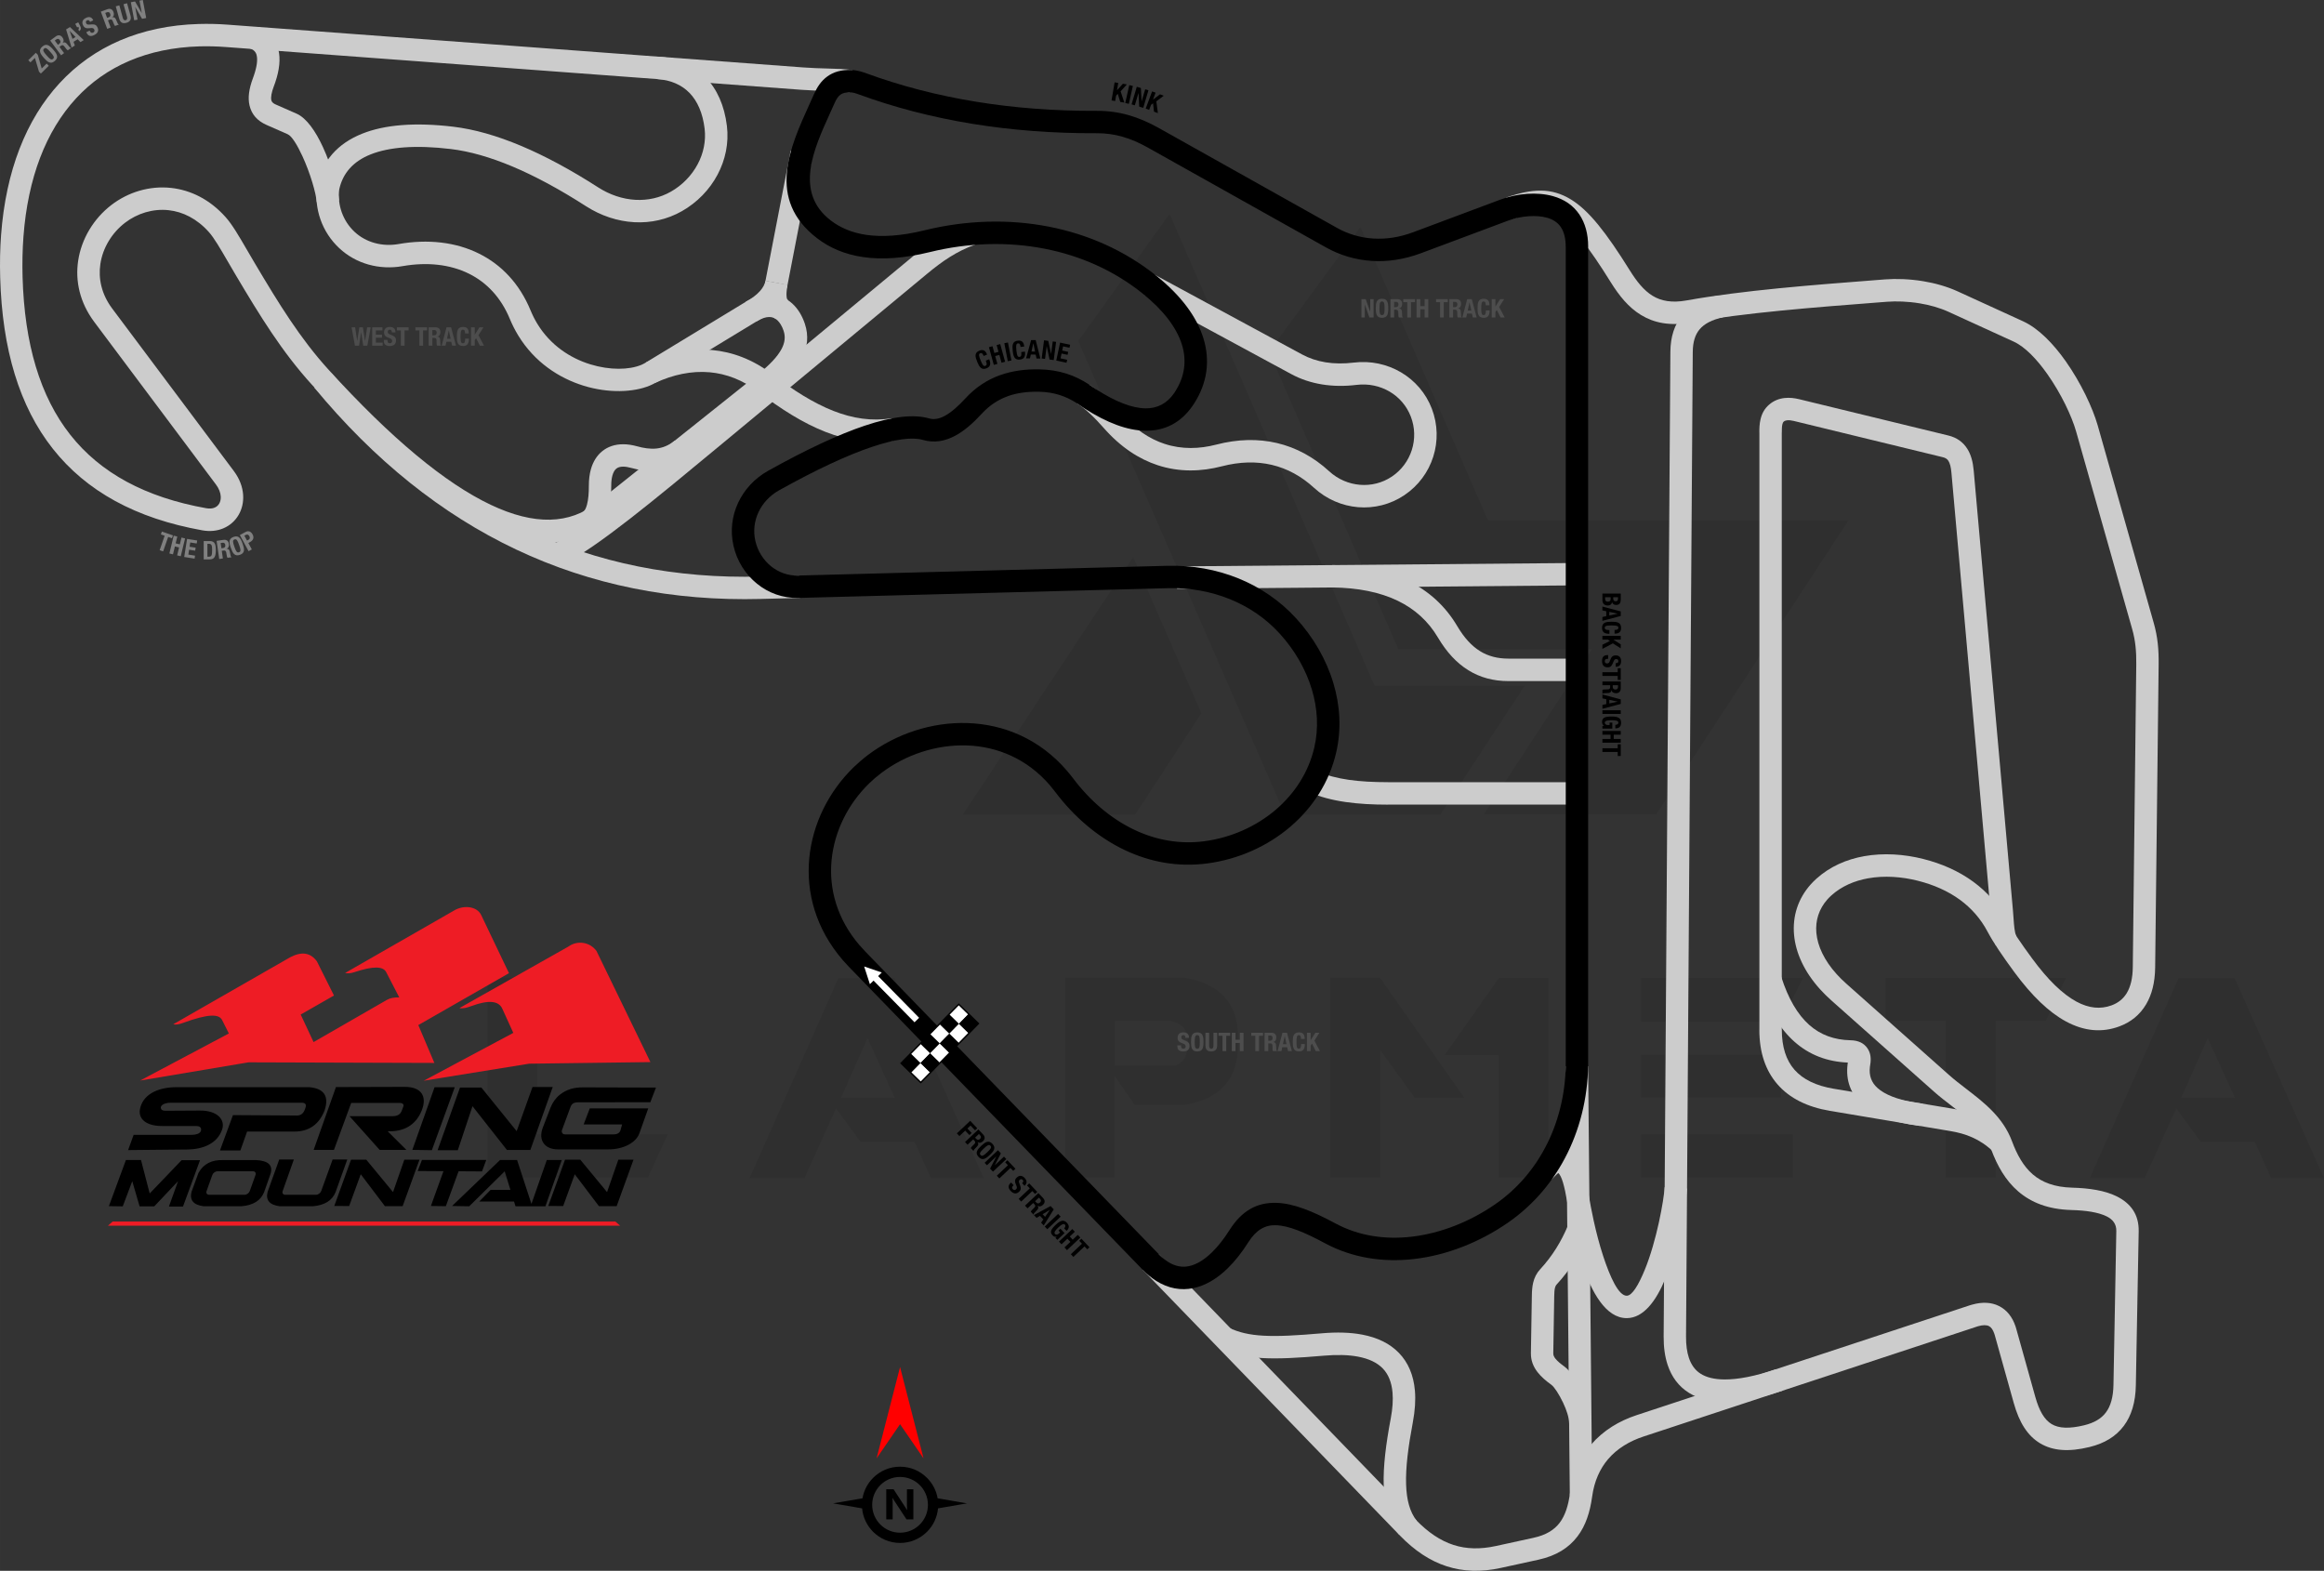<?xml version="1.0" encoding="UTF-8"?>
<!DOCTYPE svg PUBLIC "-//W3C//DTD SVG 1.1//EN" "http://www.w3.org/Graphics/SVG/1.1/DTD/svg11.dtd">
<!-- Creator: CorelDRAW 2020 (64-Bit) -->
<svg xmlns="http://www.w3.org/2000/svg" xml:space="preserve" width="255.383mm" height="172.616mm" version="1.1" style="shape-rendering:geometricPrecision; text-rendering:geometricPrecision; image-rendering:optimizeQuality; fill-rule:evenodd; clip-rule:evenodd"
viewBox="0 0 5423 3665.47"
 xmlns:xlink="http://www.w3.org/1999/xlink"
 xmlns:xodm="http://www.corel.com/coreldraw/odm/2003">
 <rect x="0" y="0" width="5423" height="3665.47" fill="#333333" stroke="none"/>
 <defs>
  <style type="text/css">
   <![CDATA[
    .fil6 {fill:black}
    .fil8 {fill:black}
    .fil5 {fill:#EE1C25}
    .fil9 {fill:white}
    .fil1 {fill:black;fill-rule:nonzero}
    .fil3 {fill:#4D4D4D;fill-rule:nonzero}
    .fil4 {fill:gray;fill-rule:nonzero}
    .fil7 {fill:#CCCCCC;fill-rule:nonzero}
    .fil2 {fill:red;fill-rule:nonzero}
    .fil10 {fill:white;fill-rule:nonzero}
    .fil0 {fill:black;fill-opacity:0.071}
   ]]>
  </style>
 </defs>
 <g id="Layer_x0020_1">
  <path class="fil0" d="M1137.75 2748.18l0 -466.86 115.94 0 0 365.61 304.55 0 -46.38 101.26 -374.11 0zm1378.17 -1952.48l482.32 1105.32 362.52 0 197.1 -300.68 -350.15 0 -478.46 -1101.46 -213.34 296.81zm658.56 -265.9l297.59 684.06 841.75 0 -449.09 686.39 -401.94 0 0 -0.77 251.98 -384.93 -452.18 0 -301.45 -694.11 213.34 -290.63zm-371.02 1134.69l-154.59 236.53 -401.93 0 0 -0.77 397.3 -600.59 159.23 364.83zm-507.83 1084.45l-123.67 0 -37.87 -84.25 -125.99 0 -57.2 -78.07 -73.43 162.32 -128.31 0 207.15 -466.86 130.63 0 208.7 466.86zm-207.92 -187.06l-63.38 -139.13 -61.84 139.13 125.22 0zm514.02 -75.75l140.68 0c20.1,-6.19 30.14,-24.74 29.37,-55.65 0,-25.51 -12.37,-41.74 -38.65,-47.92l-131.4 0 0 103.58zm46.38 92.76l-47.15 -68.02 0 237.29 -115.94 0 0 -466.86 279.04 0c81.93,14.69 123.67,58.75 124.44,133.72l0 27.83c-0.77,75.75 -41.74,121.35 -122.9,135.27l-117.49 -0 0 0.78zm769.09 -17.01l-115.94 0 -80.39 -111.3 -0 297.58 -116.71 0 0 -466.86 115.94 0 197.11 280.58zm80.39 -279.81l115.94 0 0 466.09 -116.71 0 0 -285.99 -125.99 0 126.77 -180.1zm686.38 364.84l0 101.26 -354.78 0 0 -101.26 354.78 0zm-27.82 -185.51l0 99.71 -326.96 0 0 -99.71 326.96 0zm51.01 -179.33l-51.01 102.03 -326.96 0 0 -102.03 377.97 0zm332.37 100.49l-139.91 0 0 -100.49 421.26 0 -47.15 100.49 -116.72 0 0 365.61 -116.72 0 0 -365.61 -0.77 0zm883.49 366.38l-123.67 0 -37.87 -84.25 -125.99 0 -57.2 -78.07 -73.43 162.32 -128.31 0 207.15 -466.86 130.63 0 208.7 466.86zm-207.92 -187.06l-63.38 -139.13 -61.84 139.13 125.22 0z"/>
  <g id="_1817934678384">
   <g>
    <path class="fil1" d="M2100.26 3422.54c24.53,0 46.77,9.96 62.87,26.06l0.05 0.05c12.7,12.7 21.57,29.21 24.76,47.66l68.59 11.82 -67.67 11.66c-1.96,21.28 -11.4,40.38 -25.68,54.65l-0.05 0c-16.1,16.09 -38.33,26.06 -62.87,26.06 -24.57,0 -46.82,-9.96 -62.91,-26.06 -14.27,-14.27 -23.72,-33.38 -25.67,-54.65l-67.67 -11.66 68.59 -11.82c3.19,-18.45 12.06,-34.96 24.75,-47.66l0 -0.05c16.1,-16.1 38.35,-26.06 62.91,-26.06zm31.03 122.96l-15.97 0 -28.98 -44.17c-1.69,-2.58 -2.88,-4.52 -3.53,-5.82l-0.19 0c0.25,2.48 0.38,6.28 0.38,11.36l0 38.63 -14.96 0 0 -70.29 17.07 0 27.89 42.78c1.27,1.94 2.44,3.85 3.53,5.74l0.2 0c-0.27,-1.62 -0.4,-4.85 -0.4,-9.65l0 -38.87 14.96 0 0 70.29zm14.99 -80.01c-11.76,-11.75 -28.04,-19.02 -46.02,-19.02 -17.96,0 -34.23,7.28 -45.99,19.05 -11.78,11.74 -19.05,28.02 -19.05,46 0,17.96 7.29,34.23 19.05,45.99 11.76,11.76 28.03,19.05 45.99,19.05 17.98,0 34.25,-7.27 46.02,-19.02 11.74,-11.79 19.03,-28.06 19.03,-46.02 0,-17.98 -7.27,-34.25 -19.03,-46.02z"/>
    <polygon class="fil2" points="2100.26,3323.41 2045.49,3403.09 2100.26,3190.04 2155.03,3403.09 "/>
   </g>
   <path class="fil3" d="M2747.34 2439.41l0 1.74c0,7.91 3.84,12.46 13.6,12.46 9.35,0 14.86,-4.07 14.86,-13.13 0,-5.21 -1.68,-8.51 -8.15,-11.32l-6.65 -2.88c-3.66,-1.56 -4.44,-3.18 -4.44,-5.81 0,-2.52 1.02,-4.97 4.91,-4.97 3.3,0 4.68,2.34 4.68,6.35l8.27 0 0 -1.2c0,-8.21 -5.57,-11.51 -13.24,-11.51 -8.15,0 -13.24,4.26 -13.24,12.59 0,7.13 3.54,10.31 11.21,12.94 5.69,1.98 7.67,3.42 7.67,7.31 0,3.6 -2.52,5.27 -5.15,5.27 -4.55,0 -5.69,-2.58 -5.69,-6.59l0 -1.26 -8.63 0zm31.88 -8.03c0,13 1.62,22.23 14.56,22.23 12.94,0 14.56,-9.23 14.56,-22.23 0,-13 -1.62,-22.23 -14.56,-22.23 -12.94,0 -14.56,9.23 -14.56,22.23zm8.63 0c0,-11.45 0.84,-15.88 5.93,-15.88 5.09,0 5.93,4.43 5.93,15.88 0,11.51 -0.84,15.88 -5.93,15.88 -5.09,0 -5.93,-4.38 -5.93,-15.88zm25.05 -21.4l0 29.85c0,11.45 6.65,13.78 13.66,13.78 7.01,0 13.66,-2.88 13.66,-13.78l0 -29.85 -8.63 0 0 29.85c0,4.26 -1.02,7.43 -5.03,7.43 -4.02,0 -5.03,-3.18 -5.03,-7.43l0 -29.85 -8.63 0zm30.5 0l0 7.07 9.35 0 0 35.72 8.63 0 0 -35.72 9.35 0 0 -7.07 -27.33 0zm31.04 42.79l8.63 0 0 -19 10.07 0 0 19 8.63 0 0 -42.79 -8.63 0 0 16.36 -10.07 0 0 -16.36 -8.63 0 0 42.79zm45.43 -42.79l0 7.07 9.35 0 0 35.72 8.63 0 0 -35.72 9.35 0 0 -7.07 -27.33 0zm39.67 6.35l4.07 0c3.9,0 5.99,1.98 5.99,5.93 0,4.61 -2.34,6.41 -6.47,6.41l-3.6 0 0 -12.35zm-8.63 36.44l8.63 0 0 -18.1 4.61 0c3.48,0 4.98,2.04 5.09,5.39l0.24 8.21c0.06,1.68 0.24,3.3 1.08,4.5l9.35 0 0 -0.36c-1.62,-0.84 -1.86,-3.18 -1.92,-7.67 -0.12,-9.05 -1.02,-12.28 -6.89,-13.06l0 -0.12c4.85,-1.02 7.13,-4.85 7.13,-10.55 0,-7.31 -4.31,-11.03 -11.39,-11.03l-15.94 0 0 42.79zm30.32 0l8.99 0 1.98 -9.05 11.39 0 1.98 9.05 8.99 0 -11.33 -42.79 -10.67 0 -11.33 42.79zm16.6 -35.36l0.12 0 4.13 19.24 -8.39 0 4.13 -19.24zm46.63 7.01c0,-6.23 -0.9,-15.28 -13.24,-15.28 -12.94,0 -14.56,9.23 -14.56,22.23 0,13 1.62,22.23 14.56,22.23 11.33,0 13.6,-7.97 13.6,-17.2l-8.63 0c0,9.23 -2.28,10.85 -5.39,10.85 -3.72,0 -5.51,-2.34 -5.51,-15.28 0,-12.11 1.02,-16.48 5.39,-16.48 3.89,0 5.15,2.7 5.15,8.93l8.63 0zm5.27 -14.44l0 42.79 8.63 0 0 -12.7 3.18 -4.85 8.81 17.56 9.71 0 -12.94 -24.45 11.63 -18.34 -9.35 0 -10.91 17.14 -0.12 0 0 -17.14 -8.63 0z"/>
   <path class="fil3" d="M3176.87 697.99l0 42.79 7.91 0 0 -29.96 0.12 0 10.55 29.96 9.83 0 0 -42.79 -7.91 0 0 29.31 -0.12 0 -10.43 -29.31 -9.95 0zm33.5 21.4c0,13 1.62,22.23 14.56,22.23 12.94,0 14.56,-9.23 14.56,-22.23 0,-13 -1.62,-22.23 -14.56,-22.23 -12.94,0 -14.56,9.23 -14.56,22.23zm8.63 0c0,-11.45 0.84,-15.88 5.93,-15.88 5.09,0 5.93,4.43 5.93,15.88 0,11.51 -0.84,15.88 -5.93,15.88 -5.09,0 -5.93,-4.38 -5.93,-15.88zm34.22 -15.04l4.07 0c3.9,0 5.99,1.98 5.99,5.93 0,4.61 -2.34,6.41 -6.47,6.41l-3.6 0 0 -12.35zm-8.63 36.44l8.63 0 0 -18.1 4.61 0c3.48,0 4.98,2.04 5.09,5.39l0.24 8.21c0.06,1.68 0.24,3.3 1.08,4.5l9.35 0 0 -0.36c-1.62,-0.84 -1.86,-3.18 -1.92,-7.67 -0.12,-9.05 -1.02,-12.28 -6.89,-13.06l0 -0.12c4.85,-1.02 7.13,-4.85 7.13,-10.55 0,-7.31 -4.31,-11.03 -11.39,-11.03l-15.94 0 0 42.79zm29.96 -42.79l0 7.07 9.35 0 0 35.72 8.63 0 0 -35.72 9.35 0 0 -7.07 -27.33 0zm31.04 42.79l8.63 0 0 -19 10.07 0 0 19 8.63 0 0 -42.79 -8.63 0 0 16.36 -10.07 0 0 -16.36 -8.63 0 0 42.79zm45.43 -42.79l0 7.07 9.35 0 0 35.72 8.63 0 0 -35.72 9.35 0 0 -7.07 -27.33 0zm39.67 6.35l4.07 0c3.9,0 5.99,1.98 5.99,5.93 0,4.61 -2.34,6.41 -6.47,6.41l-3.6 0 0 -12.35zm-8.63 36.44l8.63 0 0 -18.1 4.61 0c3.48,0 4.98,2.04 5.09,5.39l0.24 8.21c0.06,1.68 0.24,3.3 1.08,4.5l9.35 0 0 -0.36c-1.62,-0.84 -1.86,-3.18 -1.92,-7.67 -0.12,-9.05 -1.02,-12.28 -6.89,-13.06l0 -0.12c4.85,-1.02 7.13,-4.85 7.13,-10.55 0,-7.31 -4.31,-11.03 -11.39,-11.03l-15.94 0 0 42.79zm30.32 0l8.99 0 1.98 -9.05 11.39 0 1.98 9.05 8.99 0 -11.33 -42.79 -10.67 0 -11.33 42.79zm16.6 -35.36l0.12 0 4.13 19.24 -8.39 0 4.13 -19.24zm46.63 7.01c0,-6.23 -0.9,-15.28 -13.24,-15.28 -12.94,0 -14.56,9.23 -14.56,22.23 0,13 1.62,22.23 14.56,22.23 11.33,0 13.6,-7.97 13.6,-17.2l-8.63 0c0,9.23 -2.28,10.85 -5.39,10.85 -3.72,0 -5.51,-2.34 -5.51,-15.28 0,-12.11 1.02,-16.48 5.39,-16.48 3.89,0 5.15,2.7 5.15,8.93l8.63 0zm5.27 -14.44l0 42.79 8.63 0 0 -12.7 3.18 -4.85 8.81 17.56 9.71 0 -12.94 -24.45 11.63 -18.34 -9.35 0 -10.91 17.14 -0.12 0 0 -17.14 -8.63 0z"/>
   <path class="fil3" d="M828.21 806.59l9.65 0 4.79 -31.04 0.12 0 4.79 31.04 9.65 0 7.79 -42.79 -8.27 0 -4.73 31.64 -0.12 0 -5.03 -31.64 -8.27 0 -5.03 31.64 -0.12 0 -4.74 -31.64 -8.27 0 7.79 42.79zm40.27 -42.79l0 42.79 24.51 0 0 -7.07 -15.88 0 0 -11.51 14.38 0 0 -7.07 -14.38 0 0 -10.07 15.28 0 0 -7.07 -23.91 0zm27.15 29.43l0 1.74c0,7.91 3.84,12.46 13.6,12.46 9.35,0 14.86,-4.07 14.86,-13.13 0,-5.21 -1.68,-8.51 -8.15,-11.32l-6.65 -2.88c-3.66,-1.56 -4.44,-3.18 -4.44,-5.81 0,-2.52 1.02,-4.97 4.91,-4.97 3.3,0 4.68,2.34 4.68,6.35l8.27 0 0 -1.2c0,-8.21 -5.57,-11.51 -13.24,-11.51 -8.15,0 -13.24,4.26 -13.24,12.59 0,7.13 3.54,10.31 11.21,12.94 5.69,1.98 7.67,3.42 7.67,7.31 0,3.6 -2.52,5.27 -5.15,5.27 -4.55,0 -5.69,-2.58 -5.69,-6.59l0 -1.26 -8.63 0zm30.5 -29.43l0 7.07 9.35 0 0 35.72 8.63 0 0 -35.72 9.35 0 0 -7.07 -27.33 0zm43.15 0l0 7.07 9.35 0 0 35.72 8.63 0 0 -35.72 9.35 0 0 -7.07 -27.33 0zm39.67 6.35l4.07 0c3.9,0 5.99,1.98 5.99,5.93 0,4.61 -2.34,6.41 -6.47,6.41l-3.6 0 0 -12.35zm-8.63 36.44l8.63 0 0 -18.1 4.61 0c3.48,0 4.98,2.04 5.09,5.39l0.24 8.21c0.06,1.68 0.24,3.3 1.08,4.5l9.35 0 0 -0.36c-1.62,-0.84 -1.86,-3.18 -1.92,-7.67 -0.12,-9.05 -1.02,-12.28 -6.89,-13.06l0 -0.12c4.85,-1.02 7.13,-4.85 7.13,-10.55 0,-7.31 -4.31,-11.03 -11.39,-11.03l-15.94 0 0 42.79zm30.32 0l8.99 0 1.98 -9.05 11.39 0 1.98 9.05 8.99 0 -11.33 -42.79 -10.67 0 -11.33 42.79zm16.6 -35.36l0.12 0 4.13 19.24 -8.39 0 4.13 -19.24zm46.63 7.01c0,-6.23 -0.9,-15.28 -13.24,-15.28 -12.94,0 -14.56,9.23 -14.56,22.23 0,13 1.62,22.23 14.56,22.23 11.33,0 13.6,-7.97 13.6,-17.2l-8.63 0c0,9.23 -2.28,10.85 -5.39,10.85 -3.72,0 -5.51,-2.34 -5.51,-15.28 0,-12.11 1.02,-16.48 5.39,-16.48 3.89,0 5.15,2.7 5.15,8.93l8.63 0zm5.27 -14.44l0 42.79 8.63 0 0 -12.7 3.18 -4.85 8.81 17.56 9.71 0 -12.94 -24.45 11.63 -18.34 -9.35 0 -10.91 17.14 -0.12 0 0 -17.14 -8.63 0z"/>
   <path class="fil4" d="M377.72 1240.36l-2.32 6.68 8.83 3.06 -11.7 33.75 8.15 2.82 11.7 -33.75 8.83 3.06 2.32 -6.68 -25.82 -8.95zm17.51 51.17l8.39 2.04 4.48 -18.46 9.78 2.37 -4.48 18.46 8.39 2.04 10.1 -41.58 -8.39 -2.03 -3.86 15.9 -9.78 -2.37 3.86 -15.9 -8.39 -2.03 -10.1 41.58zm41.27 -34.04l-6.66 42.27 24.21 3.82 1.1 -6.98 -15.69 -2.47 1.79 -11.37 14.21 2.24 1.1 -6.98 -14.21 -2.24 1.57 -9.94 15.1 2.38 1.1 -6.99 -23.62 -3.72zm38.85 47.88l13.6 -0.01c11.45,-0 14.68,-6.84 14.67,-22 -0.01,-12.59 -2.17,-20.8 -14.15,-20.79l-14.14 0.01 0.02 42.79zm8.61 -36.44l3.65 -0c6.59,-0 7.37,4.97 7.38,14.68 0.01,11.63 -1.19,15.4 -7.18,15.4l-3.84 0 -0.01 -30.08zm30.93 -1.8l4.03 -0.58c3.86,-0.56 6.21,1.1 6.78,5.02 0.66,4.57 -1.4,6.68 -5.49,7.27l-3.56 0.51 -1.76 -12.22zm-3.33 37.29l8.54 -1.23 -2.59 -17.91 4.57 -0.66c3.44,-0.49 5.22,1.31 5.81,4.61l1.41 8.09c0.3,1.65 0.71,3.23 1.71,4.29l9.25 -1.34 -0.05 -0.35c-1.72,-0.6 -2.29,-2.88 -3,-7.32 -1.41,-8.94 -2.76,-12.01 -8.69,-11.94l-0.02 -0.12c4.66,-1.7 6.36,-5.82 5.55,-11.46 -1.04,-7.24 -5.85,-10.3 -12.84,-9.29l-15.78 2.28 6.12 42.35zm27.17 -25.84c4.3,12.27 8.89,20.44 21.1,16.16 12.22,-4.29 10.69,-13.53 6.38,-25.8 -4.3,-12.27 -8.89,-20.45 -21.1,-16.16 -12.22,4.29 -10.69,13.53 -6.38,25.8zm8.14 -2.86c-3.79,-10.8 -4.47,-15.26 0.34,-16.95 4.81,-1.69 7.07,2.22 10.86,13.02 3.81,10.86 4.47,15.26 -0.34,16.95 -4.81,1.69 -7.05,-2.17 -10.86,-13.02zm33.17 10.43l7.59 -4.11 -8.14 -15.01 4.06 -2.2c7.16,-3.89 10.05,-10.02 5.82,-17.81 -3.06,-5.64 -8.75,-9.85 -16.44,-5.68l-13.28 7.2 20.4 37.62zm-9.78 -36.14l3.16 -1.71c3.79,-2.06 6.41,-0.75 8.41,2.94 2.09,3.85 1,6.75 -2,8.38l-3.37 1.83 -6.2 -11.43z"/>
   <path class="fil1" d="M2232.83 2644.76l5.92 6.28 13.52 -12.75 9.87 10.46 5.15 -4.85 -9.87 -10.46 7.32 -6.91 10.49 11.12 5.15 -4.85 -16.41 -17.4 -31.13 29.36zm51.47 1.46l2.79 2.96c2.67,2.83 2.67,5.72 -0.2,8.43 -3.36,3.17 -6.27,2.7 -9.11,-0.31l-2.47 -2.62 8.98 -8.47zm-32.43 18.72l5.92 6.28 13.17 -12.42 3.17 3.36c2.38,2.53 1.93,5.02 -0.43,7.41l-5.81 5.81c-1.18,1.2 -2.23,2.44 -2.53,3.87l6.42 6.8 0.26 -0.25c-0.5,-1.75 1.04,-3.53 4.26,-6.66 6.5,-6.29 8.24,-9.17 4.78,-13.98l0.09 -0.08c4.07,2.83 8.42,1.86 12.57,-2.05 5.32,-5.02 5.06,-10.7 0.21,-15.85l-10.94 -11.6 -31.13 29.36zm37.81 8.91c-9.46,8.92 -15.06,16.43 -6.18,25.85 8.88,9.42 16.71,4.26 26.17,-4.66 9.46,-8.92 15.07,-16.43 6.18,-25.85 -8.88,-9.42 -16.71,-4.26 -26.17,4.66zm5.92 6.28c8.33,-7.85 12.13,-10.29 15.62,-6.58 3.5,3.71 0.85,7.36 -7.48,15.21 -8.37,7.9 -12.13,10.29 -15.62,6.58 -3.5,-3.71 -0.89,-7.32 7.48,-15.21zm33.12 3.93l-31.13 29.36 5.43 5.75 21.8 -20.56 0.08 0.09 -14.56 28.23 6.74 7.15 31.13 -29.36 -5.43 -5.75 -21.32 20.11 -0.08 -0.09 14.16 -27.69 -6.82 -7.24zm22.04 23.37l-5.15 4.85 6.41 6.8 -25.98 24.51 5.92 6.28 25.98 -24.5 6.42 6.8 5.15 -4.85 -18.75 -19.88zm8.61 52.01l-1.27 1.19c-5.75,5.43 -6.44,11.34 0.27,18.45 6.42,6.8 13.16,8.02 19.74,1.8 3.79,-3.58 5.04,-7.06 2.65,-13.7l-2.47 -6.81c-1.38,-3.73 -0.73,-5.41 1.18,-7.22 1.83,-1.73 4.32,-2.67 6.99,0.16 2.26,2.4 1.51,5.01 -1.41,7.76l5.67 6.02 0.87 -0.82c5.97,-5.63 4.55,-11.95 -0.72,-17.53 -5.59,-5.93 -12.18,-6.72 -18.24,-1 -5.19,4.89 -5.07,9.64 -1.73,17.03 2.47,5.5 2.78,7.92 -0.06,10.6 -2.61,2.47 -5.56,1.79 -7.37,-0.13 -3.13,-3.31 -2.03,-5.91 0.89,-8.67l0.92 -0.86 -5.92 -6.28zm42.33 2l-5.15 4.85 6.42 6.8 -25.99 24.51 5.92 6.28 25.98 -24.5 6.42 6.8 5.15 -4.85 -18.75 -19.88zm22.6 33.22l2.79 2.96c2.67,2.83 2.67,5.72 -0.2,8.43 -3.36,3.17 -6.27,2.7 -9.11,-0.31l-2.47 -2.62 8.98 -8.47zm-32.43 18.72l5.92 6.28 13.17 -12.42 3.17 3.36c2.38,2.53 1.93,5.02 -0.43,7.41l-5.81 5.81c-1.18,1.2 -2.23,2.44 -2.53,3.87l6.42 6.8 0.26 -0.25c-0.5,-1.75 1.04,-3.53 4.26,-6.66 6.5,-6.3 8.24,-9.17 4.78,-13.98l0.09 -0.08c4.07,2.83 8.42,1.86 12.57,-2.05 5.32,-5.02 5.06,-10.71 0.21,-15.85l-10.94 -11.6 -31.13 29.36zm20.81 22.06l6.17 6.54 7.94 -4.77 7.81 8.28 -5.23 7.65 6.17 6.54 23.36 -37.6 -7.32 -7.76 -38.9 21.12zm37.11 -12.18l0.08 0.09 -11.16 16.21 -5.76 -6.11 16.83 -10.19zm-5.98 45.19l31.13 -29.36 -5.92 -6.28 -31.13 29.36 5.92 6.28zm45.02 3.84c6.3,-5.94 7.2,-12.06 0.7,-18.95 -7.57,-8.02 -15.22,-5.41 -25.65,4.42 -10.8,10.19 -15.13,17.15 -7.85,24.87 2.75,2.92 5.81,4.07 9.66,3.25l0.08 0.09 -2.88 2.71 4.36 4.62 16.83 -15.87 -9.58 -10.16 -4.62 4.36 3.91 4.14 -3.19 3.01c-3.38,3.19 -7.27,2.33 -8.67,0.84 -3.41,-3.62 0.67,-8.78 8.18,-15.87 7.73,-7.29 12.01,-9.02 14.89,-5.97 2.38,2.53 0.47,6.32 -1.84,8.49l5.68 6.02zm-17.76 25.07l5.92 6.28 13.82 -13.03 6.91 7.32 -13.82 13.03 5.92 6.28 31.13 -29.36 -5.92 -6.28 -11.9 11.22 -6.91 -7.32 11.9 -11.22 -5.92 -6.28 -31.13 29.36zm52.43 -6.78l-5.15 4.85 6.41 6.8 -25.98 24.51 5.92 6.28 25.98 -24.5 6.42 6.8 5.15 -4.85 -18.75 -19.88z"/>
   <path class="fil1" d="M3739.18 1385.06l0 14.56c0,10.07 5.81,13.37 12.52,13.37 5.69,0 9.29,-3.06 9.95,-7.79l0.12 0c1.2,4.25 4.73,6.47 9.35,6.47 8.21,0 10.85,-5.09 10.85,-12.17l0 -14.44 -42.79 0zm36.44 8.63l0 3.12c0,4.25 -1.5,6.23 -5.57,6.23 -4.02,0 -5.63,-2.16 -5.63,-6.89l0 -2.46 11.21 0zm-17.2 0l0 3.72c0,3.78 -1.44,6.59 -6.41,6.59 -4.98,0 -6.47,-2.82 -6.47,-6.95l0 -3.36 12.88 0zm-19.24 21.69l0 8.99 9.05 1.98 0 11.39 -9.05 1.98 0 8.99 42.79 -11.33 0 -10.67 -42.79 -11.33zm35.36 16.6l0 0.12 -19.24 4.13 0 -8.39 19.24 4.13zm-7.01 46.63c6.23,0 15.28,-0.9 15.28,-13.24 0,-12.94 -9.23,-14.56 -22.23,-14.56 -13,0 -22.23,1.62 -22.23,14.56 0,11.33 7.97,13.6 17.2,13.6l0 -8.63c-9.23,0 -10.85,-2.28 -10.85,-5.39 0,-3.72 2.34,-5.51 15.28,-5.51 12.11,0 16.48,1.02 16.48,5.39 0,3.89 -2.7,5.15 -8.93,5.15l0 8.63zm14.44 5.27l-42.79 0 0 8.63 12.7 0 4.85 3.18 -17.56 8.81 0 9.71 24.45 -12.94 18.34 11.63 0 -9.35 -17.14 -10.91 0 -0.12 17.14 0 0 -8.63zm-29.43 44.89l-1.74 0c-7.91,0 -12.46,3.84 -12.46,13.6 0,9.35 4.07,14.86 13.13,14.86 5.21,0 8.51,-1.68 11.32,-8.15l2.88 -6.65c1.56,-3.66 3.18,-4.44 5.81,-4.44 2.52,0 4.97,1.02 4.97,4.91 0,3.3 -2.34,4.68 -6.35,4.68l0 8.27 1.2 0c8.21,0 11.51,-5.57 11.51,-13.24 0,-8.15 -4.26,-13.24 -12.59,-13.24 -7.13,0 -10.31,3.54 -12.94,11.21 -1.98,5.69 -3.42,7.67 -7.31,7.67 -3.6,0 -5.27,-2.52 -5.27,-5.15 0,-4.55 2.58,-5.69 6.59,-5.69l1.26 0 0 -8.63zm29.43 30.5l-7.07 0 0 9.35 -35.72 0 0 8.63 35.72 0 0 9.35 7.07 0 0 -27.33zm-6.35 39.67l0 4.07c0,3.9 -1.98,5.99 -5.93,5.99 -4.61,0 -6.41,-2.34 -6.41,-6.47l0 -3.6 12.35 0zm-36.44 -8.63l0 8.63 18.1 0 0 4.61c0,3.48 -2.04,4.98 -5.39,5.09l-8.21 0.24c-1.68,0.06 -3.3,0.24 -4.5,1.08l0 9.35 0.36 0c0.84,-1.62 3.18,-1.86 7.67,-1.92 9.05,-0.12 12.28,-1.02 13.06,-6.89l0.12 0c1.02,4.85 4.85,7.13 10.55,7.13 7.31,0 11.03,-4.31 11.03,-11.39l0 -15.94 -42.79 0zm0 30.32l0 8.99 9.05 1.98 0 11.39 -9.05 1.98 0 8.99 42.79 -11.33 0 -10.67 -42.79 -11.33zm35.36 16.6l0 0.12 -19.24 4.13 0 -8.39 19.24 4.13zm-35.36 28.77l42.79 0 0 -8.63 -42.79 0 0 8.63zm30.12 33.68c8.66,0 13.51,-3.84 13.51,-13.3 0,-11.03 -7.36,-14.38 -21.7,-14.38 -14.85,0 -22.77,2.1 -22.77,12.7 0,4.01 1.44,6.95 4.79,8.99l0 0.12 -3.96 0 0 6.35 23.13 0 0 -13.96 -6.35 0 0 5.69 -4.38 0c-4.65,0 -6.88,-3.3 -6.88,-5.33 0,-4.97 6.51,-5.93 16.84,-5.93 10.63,0 14.92,1.68 14.92,5.87 0,3.48 -3.99,4.91 -7.16,4.91l0 8.27zm-30.12 6.05l0 8.63 19 0 0 10.07 -19 0 0 8.63 42.79 0 0 -8.63 -16.36 0 0 -10.07 16.36 0 0 -8.63 -42.79 0zm42.79 31.04l-7.07 0 0 9.35 -35.72 0 0 8.63 35.72 0 0 9.35 7.07 0 0 -27.33z"/>
   <path class="fil1" d="M2600.93 192.14l-7.19 42.18 8.51 1.45 2.13 -12.52 3.95 -4.25 5.73 18.79 9.57 1.63 -8.65 -26.28 14.54 -16.13 -9.22 -1.57 -13.63 15.07 -0.12 -0.02 2.88 -16.9 -8.51 -1.45zm33.27 50.11l9.35 -41.76 -8.42 -1.88 -9.35 41.76 8.42 1.89zm18.47 -39.74l-12.17 41.02 7.58 2.25 8.52 -28.73 0.12 0.03 1.59 31.73 9.42 2.8 12.17 -41.02 -7.58 -2.25 -8.34 28.1 -0.11 -0.03 -1.66 -31.06 -9.54 -2.83zm35.74 10.74l-14.93 40.1 8.09 3.01 4.43 -11.9 4.67 -3.44 2.13 19.53 9.1 3.39 -3.6 -27.43 17.3 -13.13 -8.76 -3.26 -16.2 12.26 -0.11 -0.04 5.98 -16.06 -8.09 -3.01z"/>
   <path class="fil4" d="M95.33 171.7l18.48 -18.22 -4.96 -5.03 -11.56 11.4 -9.09 -32.02 -4.59 -4.65 -17.54 17.29 4.97 5.04 10.46 -10.31 9.43 32.02 4.42 4.48zm7.03 -36.6c8.59,9.77 15.9,15.63 25.62,7.08 9.72,-8.55 4.84,-16.55 -3.75,-26.31 -8.59,-9.77 -15.9,-15.63 -25.62,-7.08 -9.72,8.55 -4.84,16.55 3.75,26.31zm6.48 -5.7c-7.56,-8.6 -9.86,-12.48 -6.03,-15.84 3.83,-3.36 7.38,-0.59 14.95,8.01 7.6,8.64 9.86,12.48 6.03,15.84 -3.82,3.36 -7.35,0.63 -14.94,-8.01zm19.02 -34.8l3.28 -2.42c3.13,-2.32 5.99,-1.97 8.35,1.21 2.74,3.71 1.93,6.54 -1.39,9l-2.89 2.14 -7.34 -9.93zm14.72 34.43l6.94 -5.13 -10.76 -14.55 3.71 -2.74c2.79,-2.07 5.21,-1.32 7.3,1.31l5.07 6.46c1.05,1.31 2.15,2.51 3.54,2.97l7.52 -5.56 -0.21 -0.29c-1.8,0.29 -3.38,-1.45 -6.11,-5.03 -5.47,-7.2 -8.12,-9.27 -13.31,-6.41l-0.07 -0.1c3.3,-3.7 2.85,-8.14 -0.54,-12.72 -4.35,-5.88 -10.02,-6.3 -15.71,-2.1l-12.82 9.48 25.44 34.41zm24.42 -18.01l7.65 -4.71 -3.06 -8.74 9.69 -5.97 6.43 6.67 7.65 -4.71 -32.08 -30.49 -9.08 5.59 12.8 42.37zm-4.41 -38.81l0.1 -0.06 13.61 14.21 -7.14 4.4 -6.57 -18.55zm19.94 -20.19l-6.96 3.76 4.45 8.22 2.74 -1.48 0.45 0.85c1.06,1.95 1.18,4.33 -0.49,5.64l2 3.69c5.36,-3.58 4.54,-8.25 1.52,-13.83l-3.71 -6.85zm18.83 23.21l0.78 1.55c3.57,7.06 9.04,9.4 17.76,4.99 8.35,-4.21 11.43,-10.33 7.35,-18.41 -2.35,-4.65 -5.33,-6.84 -12.38,-6.43l-7.23 0.43c-3.97,0.26 -5.39,-0.84 -6.58,-3.19 -1.14,-2.25 -1.33,-4.9 2.14,-6.65 2.94,-1.48 5.23,-0.02 7.04,3.56l7.38 -3.73 -0.54 -1.07c-3.7,-7.33 -10.16,-7.76 -17.01,-4.3 -7.28,3.67 -9.9,9.77 -6.15,17.2 3.21,6.37 7.8,7.61 15.84,6.5 5.97,-0.8 8.39,-0.41 10.14,3.07 1.62,3.21 0.13,5.84 -2.22,7.03 -4.06,2.05 -6.24,0.26 -8.05,-3.32l-0.57 -1.12 -7.7 3.89zm44.23 -45.06l3.82 -1.42c3.65,-1.35 6.31,-0.23 7.68,3.48 1.6,4.33 0.04,6.82 -3.84,8.26l-3.37 1.25 -4.29 -11.58zm4.57 37.17l8.09 -3 -6.29 -16.97 4.33 -1.6c3.26,-1.21 5.37,0.18 6.65,3.29l3.08 7.61c0.64,1.55 1.37,3.01 2.57,3.84l8.77 -3.25 -0.13 -0.34c-1.81,-0.23 -2.85,-2.33 -4.47,-6.53 -3.26,-8.44 -5.22,-11.17 -11,-9.86l-0.04 -0.11c4.2,-2.64 5,-7.03 3.02,-12.37 -2.54,-6.85 -7.88,-8.84 -14.51,-6.38l-14.95 5.54 14.87 40.12zm20.01 -52.51l7.97 28.76c3.06,11.03 10.09,11.51 16.85,9.64 6.76,-1.87 12.4,-6.42 9.49,-16.93l-7.97 -28.76 -8.32 2.3 7.97 28.76c1.14,4.1 1,7.43 -2.87,8.51 -3.87,1.07 -5.7,-1.72 -6.84,-5.82l-7.97 -28.76 -8.32 2.3zm35.15 -9.6l7.87 42.06 7.77 -1.45 -5.51 -29.45 0.12 -0.02 15.88 27.51 9.66 -1.81 -7.87 -42.06 -7.78 1.45 5.39 28.81 -0.12 0.02 -15.64 -26.89 -9.78 1.83z"/>
   <path class="fil1" d="M2303.36 827.34c-2.37,-5.76 -6.65,-13.79 -18.06,-9.09 -11.97,4.93 -9.95,14.08 -5,26.1 4.95,12.03 9.96,19.94 21.93,15.02 10.47,-4.31 9.55,-12.55 6.03,-21.08l-7.98 3.29c3.51,8.54 2.03,10.9 -0.86,12.08 -3.44,1.41 -5.99,-0.06 -10.91,-12.03 -4.61,-11.19 -5.33,-15.63 -1.29,-17.29 3.6,-1.48 5.79,0.53 8.16,6.29l7.98 -3.29zm15.68 24.13l8.32 -2.3 -5.06 -18.31 9.7 -2.68 5.06 18.31 8.32 -2.3 -11.4 -41.24 -8.32 2.3 4.36 15.77 -9.7 2.68 -4.36 -15.77 -8.32 2.3 11.4 41.24zm41.09 -10.26l-8.07 -42.02 -8.47 1.63 8.07 42.02 8.47 -1.63zm29.9 -32.57c-0.68,-6.2 -2.57,-15.09 -14.84,-13.74 -12.87,1.42 -13.46,10.77 -12.04,23.7 1.43,12.93 4.05,21.92 16.91,20.5 11.26,-1.24 12.65,-9.41 11.63,-18.59l-8.58 0.95c1.01,9.18 -1.07,11.03 -4.17,11.38 -3.69,0.41 -5.74,-1.72 -7.16,-14.59 -1.33,-12.03 -0.79,-16.49 3.55,-16.97 3.87,-0.43 5.42,2.11 6.1,8.31l8.58 -0.95zm4.31 27.64l8.99 0.09 2.07 -9.03 11.39 0.11 1.89 9.07 8.99 0.09 -10.91 -42.9 -10.67 -0.1 -11.74 42.68zm16.94 -35.19l0.12 0 3.95 19.28 -8.39 -0.08 4.32 -19.19zm24.97 -7.02l-5.55 42.43 7.84 1.03 3.88 -29.71 0.12 0.01 6.57 31.08 9.74 1.27 5.55 -42.43 -7.84 -1.02 -3.8 29.06 -0.12 -0.01 -6.54 -30.41 -9.86 -1.29zm37.46 5.42l-8.95 41.85 23.97 5.13 1.48 -6.92 -15.53 -3.32 2.41 -11.25 14.07 3.01 1.48 -6.91 -14.06 -3.01 2.1 -9.84 14.95 3.19 1.48 -6.92 -23.38 -5z"/>
   <g>
    <path class="fil5" d="M534.02 2411.6l-207.07 109.92 252.92 -42.54 433.71 1.39 -37.45 -88.31 211.54 -121.14 -64.72 -135.47c-10.25,-21.45 -41.34,-23.38 -61.96,-11.56l-255.69 146.57c5.92,1.44 13.08,0.9 21.4,-1.85 44.46,-14.74 67.25,-13.99 74.44,-0.11l30.52 58.95c-11.19,-0.25 -20.89,1.2 -28.44,5.54l-171.54 98.72 -30.05 -64.27 77.68 -44.39 -39.77 -79.53c-14.81,-20.61 -35.62,-23.85 -62.42,-9.71l-272.8 156.28c5.97,1.73 13.3,0.34 22.43,-3 58.6,-21.42 84.04,-21.62 91.55,-6.71l15.72 31.21zm663.76 -1.38l-208.99 111.67 245.98 -39.76 282.98 -3.7 -125.77 -259.16c-7.29,-10.13 -18.33,-16.93 -30.66,-18.89 -12.33,-1.95 -24.93,1.1 -35,8.48l-254.31 143.57c7.91,1.59 16.79,-0.66 27.51,-4.62 41.19,-15.23 64.26,-12.3 72.6,6.01l25.66 56.41z"/>
    <path class="fil6" d="M436.54 2682.37l-137.62 1.36 12.94 -35.6 134.09 0c14.95,0 23.39,-4.34 23.35,-12.25 -0.03,-5.64 -4.47,-8.32 -11.33,-8.32l-79.99 0c-37.11,0 -55.21,-16.64 -51.55,-38.38 5.64,-33.5 39.34,-52.25 85.78,-52.25l309.34 0c34.88,3.1 46.82,21.21 35.84,54.32 -12.97,32.86 -36.47,49.27 -70.51,49.25l-110.28 0 -15.72 44.16 -47.63 0 30.29 -82.54 146.11 0.92c11.4,1.12 18.88,-4.27 22.43,-16.18 3.77,-9.08 1.07,-13.63 -8.09,-13.64l-305.17 0c-17.08,0 -24.43,6.93 -23.59,12.25 0.69,4.32 4.05,6.51 10.87,6.47l80.69 -0.47c39.54,-0.23 59.87,20.88 51.32,44.85 -11.3,31.7 -43.22,45.66 -81.56,46.03zm842.88 131.76l39.07 -107.97 35.61 0 62.42 75.6 26.36 -75.6 35.37 0 -39.3 108.43 -41.38 0 -56.41 -74.44 -27.05 74.21 -34.68 -0.23zm-161.14 -10.34l26.59 -27.28 46.18 0 -13.35 -43.23 -82.77 81.61 -40 -0.69 111.9 -107.27 39.77 0 33.52 102.42 35.84 -102.42 34.91 0 -38.15 107.97 -69.82 0 -3.43 -11.1 -81.19 -0zm-112.82 10.4l29.36 -81.24 -60.11 -0.37 9.94 -25.89 150.04 0 -9.94 26.82 -54.65 -0.34 -29.73 81.49 -34.91 -0.46zm-225.41 -0.07l39.07 -107.97 35.6 0 62.42 75.6 26.35 -75.6 35.38 0 -39.3 108.43 -41.38 0 -56.41 -74.44 -27.05 74.21 -34.68 -0.23zm-127.39 0.69c-23.67,-3.09 -33.08,-14.27 -28.21,-33.52l27.13 -75.6 34.13 0 -26.09 73.56c-1.7,4.8 0.81,8.74 5.62,8.74l72.44 0c4.81,0 10.12,-3.94 11.86,-8.74l26.63 -73.56 34.2 0 -27.31 76.06c-7.81,19.69 -25.46,30.71 -52.94,33.06l-77.45 0zm-177.55 0c-23.67,-3.09 -33.08,-14.27 -28.21,-33.52l16.18 -44.16c11.71,-21.27 31.36,-31.29 58.96,-30.05l76.06 0c27.74,1.52 38.92,11.93 33.52,31.21l-15.26 43.47c-7.81,19.69 -25.45,30.71 -52.94,33.06l-88.32 0zm12.58 -26.82l83.31 0c4.81,0 10.15,-3.93 11.86,-8.74l13.33 -37.31c1.72,-4.81 -0.81,-8.74 -5.62,-8.74l-83.31 0c-4.81,0 -10.14,3.93 -11.86,8.74l-13.33 37.31c-1.72,4.81 0.81,8.74 5.62,8.74zm-233.6 26.59l39.76 -107.74 35.14 0 20.34 78.14 74.44 -77.68 43 0 -39.76 108.2 -32.83 0 21.27 -59.19 -55.49 58.72 -34.22 0 -17.11 -58.72 -22.2 58.72 -32.36 -0.46zm1263.44 -242.52l13.17 -34.21 -170.16 -0.47c-21.26,-0.06 -38.16,4.62 -54.1,17.11 -9.15,7.16 -17.09,18.03 -21.73,30.05l-18.03 46.7c-11.2,29.01 3.87,50.86 35.14,50.86l117.91 0c35.83,0 64.68,-16.02 72.36,-37.69l20.58 -58.02 -136.4 0 -14.33 37.45 89.7 0 -3.7 13.41c-2.04,7.38 -8.95,9.94 -16.65,9.94l-110.28 0c-2.94,0 -5.88,0.14 -7.93,-1.97 -2.06,-2.1 -2.8,-5.21 -1.78,-7.97l19.88 -53.87c2.86,-7.76 7.64,-11.08 17.57,-11.1l168.77 -0.23zm-496.38 111.9l52.25 -146.11 49.94 0 82.3 101.73 36.99 -103.11 47.16 0 -52.25 147.04 -54.56 0 -80.45 -102.19 -34.22 102.65 -47.16 0zm-58.95 -0.7l51.79 -146.11 47.16 0 -53.41 146.81 -45.55 -0.69zm-182.87 0l-47.4 0 52.01 -146.57 160.44 -0.46c38.86,-0.11 53.06,22.08 39.54,55.48 -13.52,33.4 -41.13,49.58 -79.3,48.09l43.69 43.46 -62.42 0 -70.28 -78.6 100.34 0c10.63,0 18.05,-3.67 21.5,-12.72l3.7 -9.71c2.03,-5.34 -1.54,-8.55 -9.25,-8.55l-112.36 0 -40.22 109.58z"/>
    <path class="fil5" d="M1447.05 2860.21c-398.42,0 -796.84,0 -1195.26,0l11.1 -9.71c391.02,0 782.04,0 1173.06,0l11.1 9.71z"/>
   </g>
  </g>
  <g id="_1817934695616">
   <path class="fil7" d="M1982.23 215.34c-15.91,-2.24 -34.37,-2.74 -55.07,-3.31 -17.84,-0.49 -37.22,-1.02 -56.52,-2.45l-336.26 -24.99 3.69 -52.23 336.26 24.99c20.61,1.53 38.13,2.01 54.27,2.45 22.55,0.62 42.64,1.17 60.8,3.72l-7.17 51.82z"/>
   <path class="fil7" d="M2703.94 2926.54l600.05 620.08c28.39,29.33 57.22,48.69 87.7,58.54 30.13,9.73 62.76,10.4 99.08,2.47l87.97 -19.22c28.76,-6.28 47.95,-18.27 60.52,-34.74 13.24,-17.34 20.33,-40.62 24.08,-68.07 6.46,-47.28 24.2,-84.9 49.23,-114.3 28.47,-33.43 65.79,-55.63 106.35,-69l776.96 -256.15c1.23,-0.4 3.29,-1.01 6.25,-1.84 23.85,-6.67 44.83,-5.49 62.42,3.29 18.16,9.06 31.31,25.28 38.92,48.37 0.3,0.91 0.83,2.71 1.59,5.43l44.36 158.57c8.92,31.89 20.94,52.95 38.02,63.18 17.12,10.24 41.81,11.09 76.28,2.66 22.67,-5.55 39.45,-15.26 50.3,-29.74 11.28,-15.06 17.18,-36.26 17.7,-64.29l6.65 -359.28c0.3,-16.18 -8.28,-27.01 -22.51,-34.06 -19.74,-9.78 -48.84,-13.92 -82.1,-14.82 -54.43,-1.47 -94.16,-17.53 -124.29,-43.45 -29.62,-25.49 -48.91,-59.71 -63.32,-98.48 -15.76,-42.4 -53.7,-71.59 -90.89,-100.19 -14.74,-11.34 -29.38,-22.6 -42.5,-34.26l-239.52 -212.91c-9.54,-8.48 -18.32,-17.2 -26.34,-26.08 -36.84,-40.83 -56.65,-84.71 -60.47,-126.58 -3.99,-43.68 9.25,-84.62 38.57,-117.6 4.1,-4.61 8.57,-9.11 13.39,-13.46 31.74,-28.63 70.48,-45.35 111.58,-52.69 45.16,-8.06 93.3,-4.75 137.83,6.46 43.28,10.9 83.03,28.38 117.13,53.44 32.23,23.68 59.24,53.99 79.24,91.73 6.13,11.57 14.04,24.45 23.57,38.72 9.66,14.47 21.3,30.8 34.63,48.92 36.51,49.62 70.8,82.71 103.13,100.19 28.77,15.55 56,18.17 81.88,8.61 15.09,-5.57 27.4,-15.07 35.72,-29.22 8.5,-14.45 13.42,-34.03 13.71,-59.51l8.13 -707.47c0.17,-14.8 -0.33,-28.69 -1.85,-42.42 -1.45,-13.13 -3.87,-25.92 -7.59,-39.03l-130.86 -461.29c-10.22,-36.03 -35.3,-88.95 -67.32,-134.27 -24.2,-34.27 -51.74,-63.42 -78.39,-75.62l-151.92 -69.49c-21.24,-9.71 -44.59,-16.03 -67.35,-19.8 -28.1,-4.65 -55.12,-5.34 -76.21,-3.72l-12.61 0.97c-160.41,12.35 -319.07,24.58 -446.4,47.41 -48.13,8.63 -84.87,0.94 -115.17,-17.5 -29.23,-17.78 -50.9,-44.84 -70.61,-76.44 -50.8,-81.46 -86.38,-127.9 -120.25,-148.55 -29.78,-18.16 -61.41,-15.4 -106.62,0.23l-17 -49.37c60.63,-20.96 104.81,-23.59 150.86,4.49 41.97,25.59 82.26,77.04 137.45,165.55 15.86,25.43 32.59,46.78 53.4,59.44 19.74,12.01 44.7,16.83 78.71,10.73 131.33,-23.55 290.65,-35.82 451.73,-48.23l12.61 -0.97c24.45,-1.88 55.82,-1.07 88.49,4.33 26.88,4.45 54.78,12.06 80.66,23.9l151.92 69.49c36.04,16.49 70.57,52.08 99.49,93.03 35.35,50.05 63.3,109.36 74.9,150.25l130.86 461.29c4.52,15.95 7.47,31.49 9.23,47.43 1.69,15.34 2.25,31.29 2.05,48.56l-8.13 707.47c-0.4,35.22 -7.89,63.45 -20.88,85.53 -14.94,25.4 -36.55,42.27 -62.76,51.95 -40.46,14.95 -81.93,11.44 -124.69,-11.68 -39.21,-21.19 -79.31,-59.32 -120.54,-115.35 -13.34,-18.13 -25.32,-34.98 -35.86,-50.76 -10.67,-15.99 -19.55,-30.44 -26.43,-43.43 -16.1,-30.38 -37.88,-54.8 -63.88,-73.91 -28.38,-20.85 -61.97,-35.53 -98.89,-44.83 -37.75,-9.5 -78.27,-12.37 -115.92,-5.64 -32.03,5.72 -61.87,18.43 -85.77,39.99 -3.29,2.96 -6.39,6.09 -9.29,9.36 -19.5,21.93 -28.3,49.11 -25.66,78.07 2.81,30.77 18.32,64.07 47.36,96.26 6.65,7.37 14.06,14.71 22.24,21.98l239.52 212.91c12.7,11.29 26.12,21.61 39.63,32.01 43.01,33.08 86.88,66.83 107.89,123.34 11.58,31.15 26.47,58.12 48.37,76.97 21.4,18.42 50.55,29.86 91.51,30.96 40.38,1.09 76.86,6.69 104.01,20.14 32.67,16.18 52.33,42.07 51.6,81.79l-6.65 359.28c-0.73,39.45 -10.11,70.74 -28.15,94.81 -18.47,24.65 -45.05,40.7 -79.79,49.2 -48.47,11.86 -85.82,9.09 -115.4,-8.6 -29.61,-17.72 -48.94,-48.95 -61.58,-94.11l-44.36 -158.57 -0.97 -2.98c-3.05,-9.26 -7.27,-15.24 -12.49,-17.85 -5.79,-2.89 -14.23,-2.86 -25.14,0.19l-3.79 1.22 -776.96 256.15c-32.25,10.63 -61.47,27.75 -82.99,53.02 -18.77,22.04 -32.14,50.77 -37.15,87.47 -4.92,36 -14.93,67.47 -34.32,92.86 -20.05,26.26 -49.02,45.02 -91.04,54.2l-87.97 19.22c-45.3,9.9 -86.82,8.8 -126.12,-3.9 -38.95,-12.59 -74.84,-36.34 -109.21,-71.86l-600.05 -620.08 37.48 -36.46z"/>
   <path class="fil7" d="M773.57 870.99c135.61,164.2 286.75,285.25 453.04,363.95 167.26,79.17 350.22,115.72 548.47,110.47l90.63 -2.4 1.23 52.23 -90.63 2.4c-206.53,5.47 -397.34,-32.71 -572.02,-115.39 -173.4,-82.07 -330.56,-207.76 -471.06,-377.88l40.35 -33.39z"/>
   <polygon class="fil7" points="1896.36,361.76 1837.6,665.22 1786.18,655.39 1844.94,351.93 "/>
   <path class="fil7" d="M1837.49 665.43c-3.52,17.4 -11.76,33.44 -24.71,48.09 -11.84,13.4 -27.62,25.58 -47.33,36.53l-25.4 -45.68c14.54,-8.08 25.74,-16.57 33.61,-25.47 6.76,-7.65 10.97,-15.56 12.62,-23.72l51.21 10.24z"/>
   <path class="fil7" d="M1837.7 664.71c-2.05,11.75 -3.14,21.77 -2.03,29.07 0.5,3.29 1.55,5.7 3.46,6.98l-28.88 43.63c-15.87,-10.56 -23.71,-25.05 -26.4,-42.82 -2.09,-13.76 -0.68,-28.95 2.23,-45.66l51.62 8.81z"/>
   <path class="fil7" d="M600.32 63.5l2.54 0.96c24.71,9.28 40.45,26.47 46.7,51.37 5.27,20.99 2.86,46.91 -7.65,77.53 -0.49,1.44 -1.39,3.88 -2.74,7.47 -5.63,14.98 -7.67,26 -5.95,33.32 0.92,3.93 4.24,7.1 10.04,9.64l48.79 21.44c23.38,10.27 44.53,41.32 61.1,77.15 20.76,44.89 36.19,100.03 38.13,125.55l-52.23 3.89c-1.58,-20.88 -15.08,-67.88 -33.41,-107.52 -11.86,-25.64 -24.52,-46.77 -34.48,-51.14l-48.79 -21.44c-21.95,-9.64 -35.2,-24.6 -40.14,-45.7 -4.15,-17.72 -1.37,-38.69 8,-63.63 0.37,-0.98 1.1,-3.05 2.12,-6.04 7.15,-20.81 9.21,-36.77 6.43,-47.83 -1.8,-7.16 -6.63,-12.22 -14.34,-15.11 -0.73,-0.27 0.3,0.14 -1.11,-0.35l17 -49.57z"/>
   <path class="fil7" d="M1360.78 1194.03c3.85,-2.29 6.72,-8.2 8.92,-16.37 3.3,-12.25 4.4,-27.74 4.38,-44.58 -0.01,-13.86 1.54,-26.4 4.59,-37.46 5.02,-18.17 14.03,-32.64 26.79,-42.89 13.08,-10.5 29.35,-16.04 48.54,-16.06 10.04,-0.01 20.82,1.52 32.25,4.68 15.47,4.27 30.88,6.83 45.73,5.25 13.91,-1.48 28.05,-6.82 42.38,-18.24l32.57 40.97c-22.87,18.24 -46.11,26.82 -69.42,29.31 -22.36,2.38 -44.05,-1.04 -65.19,-6.89 -6.92,-1.91 -13.04,-2.84 -18.32,-2.83 -6.76,0.01 -12.04,1.59 -15.77,4.59 -4.05,3.25 -7.14,8.67 -9.18,16.06 -1.83,6.63 -2.76,14.5 -2.75,23.53 0.03,21.26 -1.5,41.28 -6.02,58.1 -5.62,20.89 -15.78,37.63 -32.69,47.71l-26.83 -44.86z"/>
   <path class="fil7" d="M1507.49 845.75c48.77,-22.52 100.91,-33.76 153.3,-29.05 47.91,4.31 95.55,21.83 140.43,56.04 49.62,37.82 96.9,67.82 143.63,86.16 45.05,17.68 89.8,24.54 136.04,17.06l8.19 51.62c-56.2,9.1 -109.85,1.05 -163.28,-19.92 -51.76,-20.32 -103.08,-52.73 -156.33,-93.33 -36.62,-27.91 -74.97,-42.16 -113.19,-45.6 -42.74,-3.85 -85.95,5.63 -126.88,24.54l-21.92 -47.52z"/>
   <path class="fil7" d="M2541.8 897.58c13.37,8.8 25.83,18.83 37.78,29.93 11.61,10.79 23.06,22.88 34.62,36.08 33.25,37.92 68.24,60.69 103.34,72.21 40.32,13.24 81.36,11.86 120.32,1.76 50.61,-13.13 98.04,-14.01 141.7,-3.77 45.24,10.61 86.15,33.02 122.09,65.99 20.36,18.68 45.73,29.38 71.74,31.53 25.7,2.12 51.96,-4.1 74.54,-19.24 22.7,-15.22 38.66,-37.34 46.51,-62.08 7.85,-24.73 7.55,-52.04 -2.26,-77.65 -9.73,-25.41 -27.46,-45.51 -49.46,-58.47 -22.49,-13.24 -49.55,-19.13 -77.26,-15.74 -27.7,3.38 -54.69,3.12 -80.49,-1.06 -25.56,-4.15 -49.67,-12.09 -71.84,-24.09l-343.02 -185.55 24.79 -46.09 343.02 185.55c17.11,9.26 35.65,15.38 55.25,18.56 20.62,3.34 42.74,3.49 65.95,0.65 39.21,-4.79 77.76,3.7 110.04,22.71 32.09,18.9 57.91,48.09 71.99,84.89 14.16,36.98 14.6,76.39 3.28,112.06 -11.32,35.66 -34.44,67.63 -67.41,89.73 -32.86,22.02 -70.87,31.1 -107.93,28.04 -37.26,-3.08 -73.65,-18.44 -102.88,-45.25 -29.24,-26.82 -62.25,-44.99 -98.53,-53.5 -35.62,-8.35 -74.68,-7.54 -116.71,3.36 -48.04,12.46 -98.99,14.04 -149.61,-2.58 -43.58,-14.31 -86.49,-41.96 -126.48,-87.57 -10.19,-11.62 -20.39,-22.39 -30.93,-32.19 -10.2,-9.47 -20.41,-17.75 -30.81,-24.6l28.68 -43.63z"/>
   <polygon class="fil7" points="3705.85,2488.03 3715.37,3488.87 3663.14,3489.28 3653.62,2488.44 "/>
   <path class="fil7" d="M3661.54 3321.3c-0.13,-13.25 -6.05,-30.98 -13.92,-47.68 -9.57,-20.31 -20.84,-37.31 -27.57,-42.2 -12.73,-9.25 -23.77,-18.55 -32.19,-29.44 -10.06,-13.01 -15.81,-27.39 -15.53,-44.66l2.22 -133.8c0.18,-11 0.8,-20.93 3.12,-30.54 2.79,-11.55 7.71,-21.81 16.31,-31.12 14.05,-15.21 26.4,-31.43 37.15,-48.53 10.86,-17.27 20.17,-35.5 28.05,-54.56l48.34 19.87c-9.05,21.89 -19.72,42.79 -32.15,62.55 -12.53,19.93 -26.78,38.68 -42.89,56.12 -2.05,2.22 -3.27,4.87 -4.02,7.98 -1.22,5.04 -1.56,11.53 -1.69,19.07l-2.22 133.8c-0.07,4.11 1.66,7.99 4.67,11.89 4.65,6.01 12.28,12.27 21.54,18.99 12.98,9.43 31.12,34.61 44.16,62.27 10.62,22.54 18.64,47.95 18.84,69.6l-52.23 0.41z"/>
   <path class="fil7" d="M4159.83 3245.01c-52.98,17.71 -98.43,26.44 -136.17,26.19 -33.26,-0.23 -60.99,-7.33 -83.09,-21.31 -23.21,-14.67 -39.61,-36.21 -49.1,-64.6 -6.42,-19.19 -9.56,-41.47 -9.38,-66.83l15.71 -2297.44c0.24,-34.91 9.25,-63.49 28.21,-86.04 18.62,-22.14 45.94,-37.24 83.03,-45.51l11.27 51c-25.46,5.68 -43.34,15 -54.36,28.11 -10.68,12.7 -15.77,30.23 -15.92,52.65l-15.71 2297.44c-0.13,19.58 2.12,36.26 6.72,50.03 5.56,16.61 14.71,28.93 27.39,36.95 13.79,8.72 32.29,13.16 55.44,13.32 31.98,0.22 71.83,-7.63 119.38,-23.52l16.59 49.57z"/>
   <path class="fil7" d="M4650.89 2687.09c-15.61,-14.93 -31.76,-25.37 -48.26,-32.81 -16.6,-7.49 -33.69,-11.92 -50.99,-14.83l-281.66 -47.31c-52.57,-8.83 -93.75,-29.19 -122.11,-61.66 -27.84,-31.88 -42.48,-74.24 -42.48,-127.53l0.1 0 -0 -1393.51 -0.1 0c0,-10 0.25,-20.14 2.7,-30.78 2.96,-12.83 8.81,-24.65 20.1,-34.43 10.91,-9.45 23.37,-14.1 36.42,-15.5 11.27,-1.22 22.74,0.14 33.76,2.82l347.82 84.64c20.32,4.94 34.64,15.53 44.56,31.26 8.61,13.66 13.07,30.58 14.86,50.66l91.29 1023.5c0.89,9.99 1.25,15.16 1.58,20.06 1.24,18.13 2.28,33.4 6.61,43.21l-47.93 21.1c-7.99,-18.14 -9.32,-37.65 -10.91,-60.82 -0.51,-7.54 -1.05,-15.41 -1.38,-19.03l-91.29 -1023.5c-1.06,-11.91 -3.21,-21.18 -7.08,-27.31 -2.55,-4.05 -6.59,-6.86 -12.6,-8.32l-347.82 -84.64c-5.64,-1.37 -11.15,-2.1 -15.94,-1.58 -3.01,0.32 -5.7,1.23 -7.74,3 -1.66,1.44 -2.66,3.78 -3.31,6.57 -1.15,4.99 -1.27,11.96 -1.27,19.1l-0.1 0 0 1393.51 0.1 0c0,40.18 10.12,71.07 29.37,93.11 20.06,22.97 50.91,37.66 91.39,44.45l281.66 47.31c21.38,3.59 42.72,9.17 63.89,18.72 21.28,9.59 42.28,23.21 62.8,42.85l-36.05 37.69z"/>
   <path class="fil7" d="M4156.5 2279.34c16.23,50.93 38.06,88.18 65.48,112.47 26.16,23.18 58.19,34.83 96.06,35.64 18.75,0.39 31.45,6.89 39.54,18.67 7.54,10.97 9.1,24.03 6.45,39.12 -0.24,1.38 -0.46,2.82 -0.64,4.31 -2.49,20.02 3.5,36.5 17.61,49.2 17.12,15.4 45.56,26.7 84.86,33.62 6.56,1.15 13.49,2.19 20.79,3.09l-6.35 52.03c-8.03,-1 -15.85,-2.17 -23.45,-3.51 -49.14,-8.64 -86.31,-24.22 -110.88,-46.32 -27.57,-24.8 -39.35,-56.45 -34.62,-94.47l0.51 -3.68c-48.41,-2.02 -89.92,-17.94 -124.52,-48.59 -34.56,-30.62 -61.44,-75.6 -80.63,-135.82l49.77 -15.77zm158.07 196.47c-0.73,-1.06 -0.38,-0.54 0.25,0.42l-0.25 -0.42z"/>
   <path class="fil7" d="M3584.17 2714.55c33.73,-33.32 61.51,-38.85 86.71,-16.65 17.64,15.55 29.26,48.04 37.63,97.68 3.19,18.92 14.12,79.7 32.58,135.81 15.87,48.23 35.65,92.36 54.85,92.25 12.83,-0.07 27.81,-25.84 41.86,-59.95 28.17,-68.36 44.87,-163.94 46.65,-193.42l52.23 3.07c-1.95,32.18 -20.06,136.23 -50.55,210.22 -21.61,52.45 -51.14,92.1 -90,92.32 -49.14,0.28 -82.76,-61.04 -104.82,-128.1 -19.47,-59.19 -31.05,-123.55 -34.42,-143.59 -6.33,-37.53 -12.84,-60.1 -20.63,-66.96 -0.23,-0.2 -5.21,4.51 -15.43,14.61l-36.66 -37.28z"/>
   <polygon class="fil7" points="2746.42,1321.68 3679.58,1313.74 3679.99,1365.97 2746.83,1373.91 "/>
   <path class="fil7" d="M3109.02 1318.6c67.9,0.75 126.51,12.67 175.21,36.13 49.32,23.77 88.28,59.1 116.23,106.35 15.96,26.98 33.53,46.23 53.25,58.43 19.06,11.8 40.96,17.38 66.15,17.38l159.92 0 0 52.44 -159.92 0c-34.81,0 -65.77,-8.14 -93.6,-25.36 -27.18,-16.82 -50.57,-41.95 -70.87,-76.25 -22.55,-38.13 -54.03,-66.65 -93.91,-85.87 -41.75,-20.12 -92.9,-30.35 -152.88,-31.01l0.41 -52.23z"/>
   <path class="fil7" d="M3074.6 1800.11c21.47,9.45 45.62,15.68 72.42,19.57 27.6,4 58.3,5.54 91.92,5.54l0 0.1 440.84 -0 0 52.23 -440.84 0 0 0.1c-35.58,0 -68.62,-1.71 -99.3,-6.15 -31.48,-4.57 -60.18,-12.03 -86.15,-23.46l21.1 -47.93z"/>
   <path class="fil7" d="M1296.46 1266.84c71.52,-36.54 196.99,-140.57 356.43,-272.77l477.11 -395.53c18.21,-15.09 37.38,-29.69 58.82,-43.12 21.45,-13.44 44.41,-25.1 69.76,-33.97l17.2 49.37c-21.64,7.58 -41.15,17.48 -59.31,28.85 -18.17,11.38 -35.75,24.86 -53.08,39.22l-477.11 395.53c-161.6,133.99 -288.77,239.43 -366.06,278.92l-23.76 -46.5z"/>
   <path class="fil7" d="M2867.21 3098.06c23.06,11.19 48.05,16.94 80.77,18.78 34.6,1.95 78.23,-0.47 136.82,-5.57 35.08,-3.05 66.37,-2.09 93.59,3.04 36.05,6.79 64.93,20.94 86.02,42.79 21.44,22.21 34.09,51.44 37.26,87.96 1.89,21.78 0.33,46.36 -4.84,73.82 -10.86,57.65 -17.03,106.03 -15.72,145.41 1.2,35.93 8.66,63.94 24.73,84.38l-41.17 32.36c-23.43,-29.81 -34.22,-67.87 -35.8,-115.1 -1.46,-43.78 5.05,-95.68 16.54,-156.68 4.23,-22.46 5.53,-42.34 4.02,-59.69 -2.1,-24.17 -9.81,-42.83 -22.72,-56.21 -13.26,-13.74 -32.73,-22.89 -57.96,-27.64 -22.23,-4.19 -48.81,-4.88 -79.45,-2.22 -60.42,5.26 -106.09,7.71 -144.19,5.57 -39.97,-2.25 -71.09,-9.57 -100.64,-23.9l22.74 -47.11z"/>
   <path class="fil7" d="M727.69 897.58c-34.75,-38.19 -64.98,-78.21 -93.77,-120.91 -28.39,-42.11 -55.53,-87.11 -84.31,-135.62 -5.68,-9.58 -12.21,-20.8 -18.3,-31.29 -17.84,-30.69 -31.68,-54.51 -43.78,-68.11 -28.14,-31.64 -61.24,-47.59 -93.9,-51.15 -36.63,-3.99 -73.16,7.3 -101.9,29.34 -30.28,23.22 -51.92,58.13 -57.57,96.46 -4.96,33.67 2.57,70.14 27.69,103.7l283.86 379.23c13.45,17.98 20.29,37.05 21.59,55.02 1.24,17.07 -2.46,33.22 -10.22,46.8 -8.04,14.08 -20.32,25.25 -35.91,31.8 -14.1,5.92 -30.68,7.95 -48.92,4.7 -155.12,-27.68 -270.68,-91.14 -349.09,-190.49 -77.89,-98.7 -117.99,-231.78 -122.73,-399.39 -0.98,-34.65 -0.28,-67.71 2.05,-99.09 11.06,-148.83 58.12,-269.52 136.38,-354.39 79.04,-85.72 189.08,-134.39 325.25,-138.24 22.05,-0.62 44.39,-0.11 66.97,1.57l1006.98 74.84c44.13,3.28 81.02,19.72 108.54,48.16 26.64,27.53 43.85,65.7 49.62,113.37 4.84,39.99 -3.57,79.31 -21.81,113.68 -18.58,35 -47.53,64.93 -83.16,85.15 -34.87,19.78 -73.11,27.88 -111.08,25.8 -39.31,-2.15 -78.24,-15.14 -112.65,-37.27 -60.79,-39.08 -118.18,-70.19 -171.67,-92.69 -51.63,-21.73 -99.8,-35.52 -144.01,-40.82 -80.78,-9.67 -143.2,-4.92 -187.2,12.63 -40.41,16.12 -64.8,43.76 -73.01,81.4 -2.34,18.19 -0.27,36.42 5.7,53.29 6.12,17.29 16.24,33.05 29.85,45.79 13.32,12.48 29.33,21.17 46.6,26.03 17.96,5.06 37.31,5.92 56.51,2.55 67.63,-11.85 132.82,-4.88 187.69,22.45 51.89,25.84 94.11,69.56 120.07,132.41 4.64,11.24 9.9,21.59 15.67,31.08 30.66,50.48 77.25,80.44 123.61,94.75 45.89,14.16 90.57,13.11 118.69,1.49 3.38,-1.4 6.37,-2.88 8.92,-4.43l234.3 -142.3c9.01,-5.47 17.81,-9.56 26.34,-12.4 21.98,-7.31 42.03,-6.37 59.51,0.8 17.2,7.06 31.15,19.98 41.4,36.85 4.69,7.71 8.59,16.28 11.64,25.48 9.28,27.93 6.73,55.11 -8,82.95 -13.01,24.6 -35.74,49.33 -68.5,75.46l-376.27 300.14c-79.95,63.77 -180.39,69 -302.23,11.26 -112.29,-53.21 -243.83,-161.25 -395.44,-327.85zm-50.35 -150.2c27.55,40.87 56.31,78.98 89.06,114.97 146.95,161.48 273,265.52 379.05,315.77 101.99,48.33 184.13,45.5 247.33,-4.91l376.27 -300.14c27.09,-21.61 45.3,-40.94 54.78,-58.87 7.76,-14.67 9.28,-28.5 4.72,-42.2 -1.82,-5.47 -4.07,-10.46 -6.73,-14.82 -4.5,-7.42 -10.13,-12.89 -16.61,-15.55 -6.2,-2.54 -13.98,-2.65 -23.26,0.43 -4.85,1.61 -10.09,4.08 -15.69,7.48l-234.3 142.3c-5.04,3.06 -10.42,5.77 -16.09,8.11 -38.13,15.75 -96.3,17.93 -153.92,0.15 -57.14,-17.63 -114.71,-54.81 -152.91,-117.69 -7.25,-11.93 -13.75,-24.68 -19.36,-38.25 -20.74,-50.22 -54.17,-85 -95.08,-105.37 -44.58,-22.2 -98.56,-27.68 -155.32,-17.74 -26.8,4.7 -54.08,3.43 -79.66,-3.78 -24.98,-7.04 -48.35,-19.82 -68.11,-38.32 -19.99,-18.71 -34.77,-41.6 -43.57,-66.47 -8.83,-24.94 -11.75,-52 -8,-79.02l0.31 -1.84c11.86,-55.91 46.98,-96.6 105.12,-119.8 52.19,-20.82 123.17,-26.83 212.6,-16.11 48.8,5.84 101.69,20.95 158.15,44.71 56.64,23.84 116.7,56.31 179.66,96.79 26.9,17.3 56.99,27.43 87.05,29.07 28.38,1.55 56.84,-4.42 82.61,-19.04 26.81,-15.21 48.63,-37.8 62.67,-64.26 13.39,-25.23 19.58,-53.94 16.07,-82.96 -4.35,-35.94 -16.51,-63.87 -35.07,-83.06 -18.41,-19.03 -43.81,-30.09 -74.74,-32.38l-1006.98 -74.84c-21.63,-1.61 -42.26,-2.12 -61.85,-1.57 -121.31,3.43 -218.79,46.19 -288.18,121.44 -70.18,76.1 -112.5,185.96 -122.65,322.64 -2.26,30.44 -2.96,61.8 -2.05,93.97 4.41,156.17 40.84,278.97 111.46,368.47 70.11,88.84 175.09,145.89 317.13,171.23 7.85,1.4 14.46,0.75 19.63,-1.42 4.66,-1.96 8.32,-5.29 10.71,-9.47 2.68,-4.68 3.93,-10.58 3.46,-17.1 -0.62,-8.57 -4.14,-18.02 -11.14,-27.37l-283.86 -379.23c-34.34,-45.88 -44.59,-96.08 -37.72,-142.62 7.66,-51.96 36.84,-99.17 77.64,-130.46 39.06,-29.95 88.92,-45.26 139.18,-39.79 45.01,4.9 90.04,26.25 127.5,68.36 15.41,17.32 30.49,43.27 49.93,76.71 5.2,8.95 10.76,18.51 18.1,30.88 28.16,47.46 54.72,91.5 82.67,132.96z"/>
   <path class="fil1" d="M3705.91 2472.53c0.93,76.59 -15.41,151.56 -48.08,218.04 -31.64,64.39 -78.51,120.79 -139.73,163.02 -64.86,44.74 -141.33,75.49 -218.57,84.36 -71.27,8.18 -143.34,-2.13 -208.01,-36.96 -46.68,-25.14 -84.56,-41.07 -114.48,-41.91 -25.06,-0.7 -45.81,10.86 -63.91,39.45 -15.34,24.24 -31.75,44.98 -48.88,61.6 -24.88,24.12 -51.59,39.92 -79.24,45.66 -29.31,6.09 -58.73,1.07 -87.2,-16.95 -10.71,-6.78 -21.19,-15.36 -31.35,-25.84l-685.15 -706.51c-5.79,-5.97 -10.8,-11.42 -15.04,-16.34l0.06 -0.05c-62.9,-73.08 -85.56,-157.45 -77.87,-237.8 7.65,-79.92 45.46,-155.64 103.57,-212 4.91,-4.76 10.02,-9.43 15.31,-13.98 6.2,-5.34 12.24,-10.22 18.09,-14.63 65.65,-49.47 149.44,-77.28 232.65,-74.41 84.14,2.91 167.59,36.86 231.4,110.96 5.25,6.1 10.12,12.11 14.57,18.02 39.08,51.86 87.99,94.05 143.07,120.15 50.2,23.79 105.68,34.29 163.59,26.55 62.1,-8.29 120.54,-34.35 166.57,-73.75 43.66,-37.38 76.04,-86.81 89.52,-144.44 10.57,-45.23 7.64,-91.66 -5.55,-135.71 -14.33,-47.84 -40.72,-92.84 -75.11,-130.55 -32.42,-35.56 -71.95,-62.33 -115.44,-80.07 -45.38,-18.51 -94.95,-27.24 -145.2,-25.92l-862.49 22.75c-36.24,0.96 -69.82,-11.55 -96.44,-33.03 -27,-21.79 -46.85,-52.83 -54.97,-88.36l0 -0.1c-7.97,-34.92 -3.5,-69.77 10.69,-100.3 14.4,-30.98 38.81,-57.5 70.34,-75.06 90.17,-50.22 164.69,-84.72 224.54,-104.87 65.83,-22.17 115.82,-27.31 151.02,-17.14 11.73,3.39 23.9,0.79 36.43,-5.97 15.52,-8.37 31.53,-22.81 47.94,-40.63 24.48,-26.6 51.84,-43.97 81.36,-54.55l0.03 0.09c28.95,-10.37 59.56,-14.06 91.3,-13.45 23.16,0.44 43.95,3.85 63.02,9.87 18.71,5.91 36.02,14.41 52.51,25.17l0.01 -0.02 0.87 0.56 -0.02 0.03 0.12 0.08c5,3.51 10.69,7.31 17.04,11.4 44.41,28.59 82.78,43.44 114.1,43.89 27.37,0.39 49.86,-11.14 66.67,-35.15l2.56 -3.92c22.21,-34.5 27.57,-71.78 15.9,-109.41 -12.23,-39.47 -42.82,-80.15 -91.96,-119.62 -66.95,-53.78 -145.34,-88.11 -228.03,-104.32 -87.38,-17.12 -179.45,-14.04 -267.91,7.7 -62.11,15.26 -113.34,17.94 -155.87,11.77 -44.3,-6.43 -79.26,-22.33 -107.24,-43.73 -119.01,-91.02 -64.03,-212.04 -18,-313.37 3.39,-7.46 6.73,-14.81 10.49,-23.3 7.42,-16.76 16.82,-30.81 30.92,-41.06 14.42,-10.48 32.42,-16.04 56.28,-15.15 7.24,0.27 13.91,1.45 20.17,3.09 5.85,1.53 10.9,3.3 15.68,5.04 78.79,28.79 163.91,51.1 255.16,65.94 88.23,14.35 182.09,21.72 281.4,21.24 26.3,-0.13 50.83,3.29 74.72,10.12 23.73,6.78 46.86,16.86 70.51,30.13l415.47 232.87c24.89,13.95 53.74,23.05 85.23,24.91 28.87,1.71 60.02,-2.6 92.45,-14.73l203.66 -76.15c19.06,-7.12 40.88,-11.96 62.62,-13.46 20.47,-1.41 41.26,0.11 60.19,5.4 26.34,7.36 47.22,21.63 61.53,42.85 13.32,19.74 20.47,44.87 20.47,75.32l-0.1 0 0.01 1896.64zm-94.99 195.1c29.05,-59.13 43.59,-126 42.75,-194.49l-0.01 -1897.26 -0.1 0c0,-19.67 -4,-34.98 -11.46,-46.03 -7.14,-10.59 -18.02,-17.84 -32.03,-21.75 -12.89,-3.6 -27.72,-4.59 -42.77,-3.55 -16.86,1.16 -33.53,4.82 -47.87,10.18l-203.66 76.15c-39.72,14.85 -78.06,20.12 -113.75,18 -39.85,-2.36 -76.34,-13.86 -107.77,-31.47l-415.47 -232.87c-20.12,-11.28 -39.56,-19.79 -59.25,-25.41 -19.53,-5.58 -39.29,-8.37 -60.18,-8.27 -102.48,0.5 -199.21,-7.09 -290,-21.86 -94.54,-15.37 -182.8,-38.52 -264.58,-68.4 -3.75,-1.37 -7.56,-2.72 -10.97,-3.61 -3,-0.78 -6,-1.35 -8.91,-1.45 -11.04,-0.41 -18.53,1.55 -23.71,5.32 -5.5,4 -9.81,10.93 -13.72,19.75 -3.04,6.86 -6.83,15.21 -10.69,23.71 -38.21,84.12 -83.86,184.6 2.02,250.28 21.33,16.31 48.29,28.48 82.86,33.49 36.34,5.27 80.95,2.77 136,-10.75 95.85,-23.55 195.67,-26.89 290.44,-8.31 90.68,17.77 176.87,55.6 250.77,114.97 57.5,46.19 93.84,95.57 109.17,145.03 16.4,52.92 9.04,105.06 -21.84,153.04 -0.71,1.1 -2,2.99 -3.79,5.56 -27.49,39.28 -64.64,58.13 -110.09,57.48 -41.5,-0.6 -89.15,-18.23 -141.75,-52.09 -5.21,-3.36 -11.21,-7.4 -17.99,-12.13l-0.77 -0.54c-12.12,-7.84 -25.06,-14.12 -39.28,-18.6 -14.74,-4.65 -30.61,-7.29 -48.07,-7.61 -25.93,-0.49 -50.46,2.35 -72.9,10.39l0 0.1c-21.88,7.84 -42.2,20.77 -60.47,40.62 -20.01,21.74 -40.37,39.8 -61.66,51.28 -24.27,13.09 -49.35,17.69 -75.76,10.06 -24.9,-7.19 -64.46,-2.14 -119.89,16.53 -56.85,19.15 -128.42,52.35 -215.73,100.98 -21.68,12.08 -38.42,30.2 -48.23,51.31 -9.49,20.41 -12.5,43.62 -7.23,66.81l0.02 -0c5.46,23.92 18.73,44.74 36.74,59.27 17.36,14.01 39.12,22.17 62.44,21.56l862.49 -22.75c57.55,-1.52 114.25,8.46 166.09,29.61 50.57,20.63 96.62,51.86 134.49,93.39 39.54,43.36 69.96,95.34 86.58,150.83 15.7,52.43 19.12,108.02 6.37,162.55 -16.12,68.94 -54.64,127.89 -106.52,172.3 -53.58,45.87 -121.58,76.19 -193.81,85.84 -68.46,9.14 -133.78,-3.14 -192.68,-31.06 -63.02,-29.87 -118.56,-77.57 -162.53,-135.93 -4.27,-5.67 -8.38,-10.79 -12.32,-15.36 -53.45,-62.07 -123.23,-90.5 -193.51,-92.93 -71.2,-2.46 -143.05,21.45 -199.47,63.96 -5.62,4.24 -10.77,8.37 -15.43,12.38 -4.43,3.81 -8.78,7.8 -13.05,11.93 -49.42,47.93 -81.55,112.03 -88,179.43 -6.41,66.96 12.63,137.43 65.41,198.73l0.1 0c4.6,5.34 8.87,10.05 12.78,14.09l685.15 706.51c7.29,7.52 14.55,13.52 21.72,18.06 16.31,10.32 32.72,13.3 48.69,9.98 17.63,-3.67 35.68,-14.72 53.43,-31.94 14.21,-13.78 28.01,-31.29 41.1,-51.97 29.35,-46.38 65.06,-65.07 109.59,-63.82 39.67,1.11 84.53,19.34 137.83,48.05 54.6,29.41 116.08,38.04 177.29,31.02 68.67,-7.89 136.84,-35.35 194.81,-75.34 53.68,-37.03 94.78,-86.49 122.52,-142.95z"/>
  </g>
  <g id="_1817934714096">
   <g>
    <g>
     <rect class="fil8" transform="matrix(0.912 -0.932 0.932 0.912 2102.74 2481.11)" width="24.58" height="24.58"/>
     <rect class="fil9" transform="matrix(0.912 -0.932 0.932 0.912 2125.16 2458.2)" width="24.58" height="24.58"/>
     <rect class="fil8" transform="matrix(0.912 -0.932 0.932 0.912 2147.57 2435.29)" width="24.58" height="24.58"/>
     <rect class="fil9" transform="matrix(0.912 -0.932 0.932 0.912 2169.99 2412.38)" width="24.58" height="24.58"/>
     <rect class="fil8" transform="matrix(0.912 -0.932 0.932 0.912 2192.4 2389.46)" width="24.58" height="24.58"/>
     <rect class="fil9" transform="matrix(0.912 -0.932 0.932 0.912 2214.82 2366.55)" width="24.58" height="24.58"/>
     <rect class="fil9" transform="matrix(0.912 -0.932 0.932 0.912 2125.65 2503.53)" width="24.58" height="24.58"/>
     <rect class="fil8" transform="matrix(0.912 -0.932 0.932 0.912 2148.07 2480.62)" width="24.58" height="24.58"/>
     <rect class="fil9" transform="matrix(0.912 -0.932 0.932 0.912 2170.48 2457.7)" width="24.58" height="24.58"/>
     <rect class="fil8" transform="matrix(0.912 -0.932 0.932 0.912 2192.9 2434.79)" width="24.58" height="24.58"/>
     <rect class="fil9" transform="matrix(0.912 -0.932 0.932 0.912 2215.32 2411.88)" width="24.58" height="24.58"/>
     <rect class="fil8" transform="matrix(0.912 -0.932 0.932 0.912 2237.73 2388.97)" width="24.58" height="24.58"/>
    </g>
    <path class="fil1" d="M2238.4 2342.44l47.01 46 -136.82 139.86 -48.21 -47.16c45.56,-46.67 91.21,-93.25 136.82,-139.87l1.19 1.17zm20.58 24.8l-21.71 -21.25 -132.16 135.09 43.43 42.5 132.16 -135.09 -21.72 -21.25z"/>
   </g>
  </g>
  <polygon class="fil10" points="2038.39,2288.24 2134.02,2385.52 2144.71,2375.02 2049.08,2277.74 2057.58,2269.38 2016.51,2255.3 2029.89,2296.61 "/>
 </g>
</svg>
